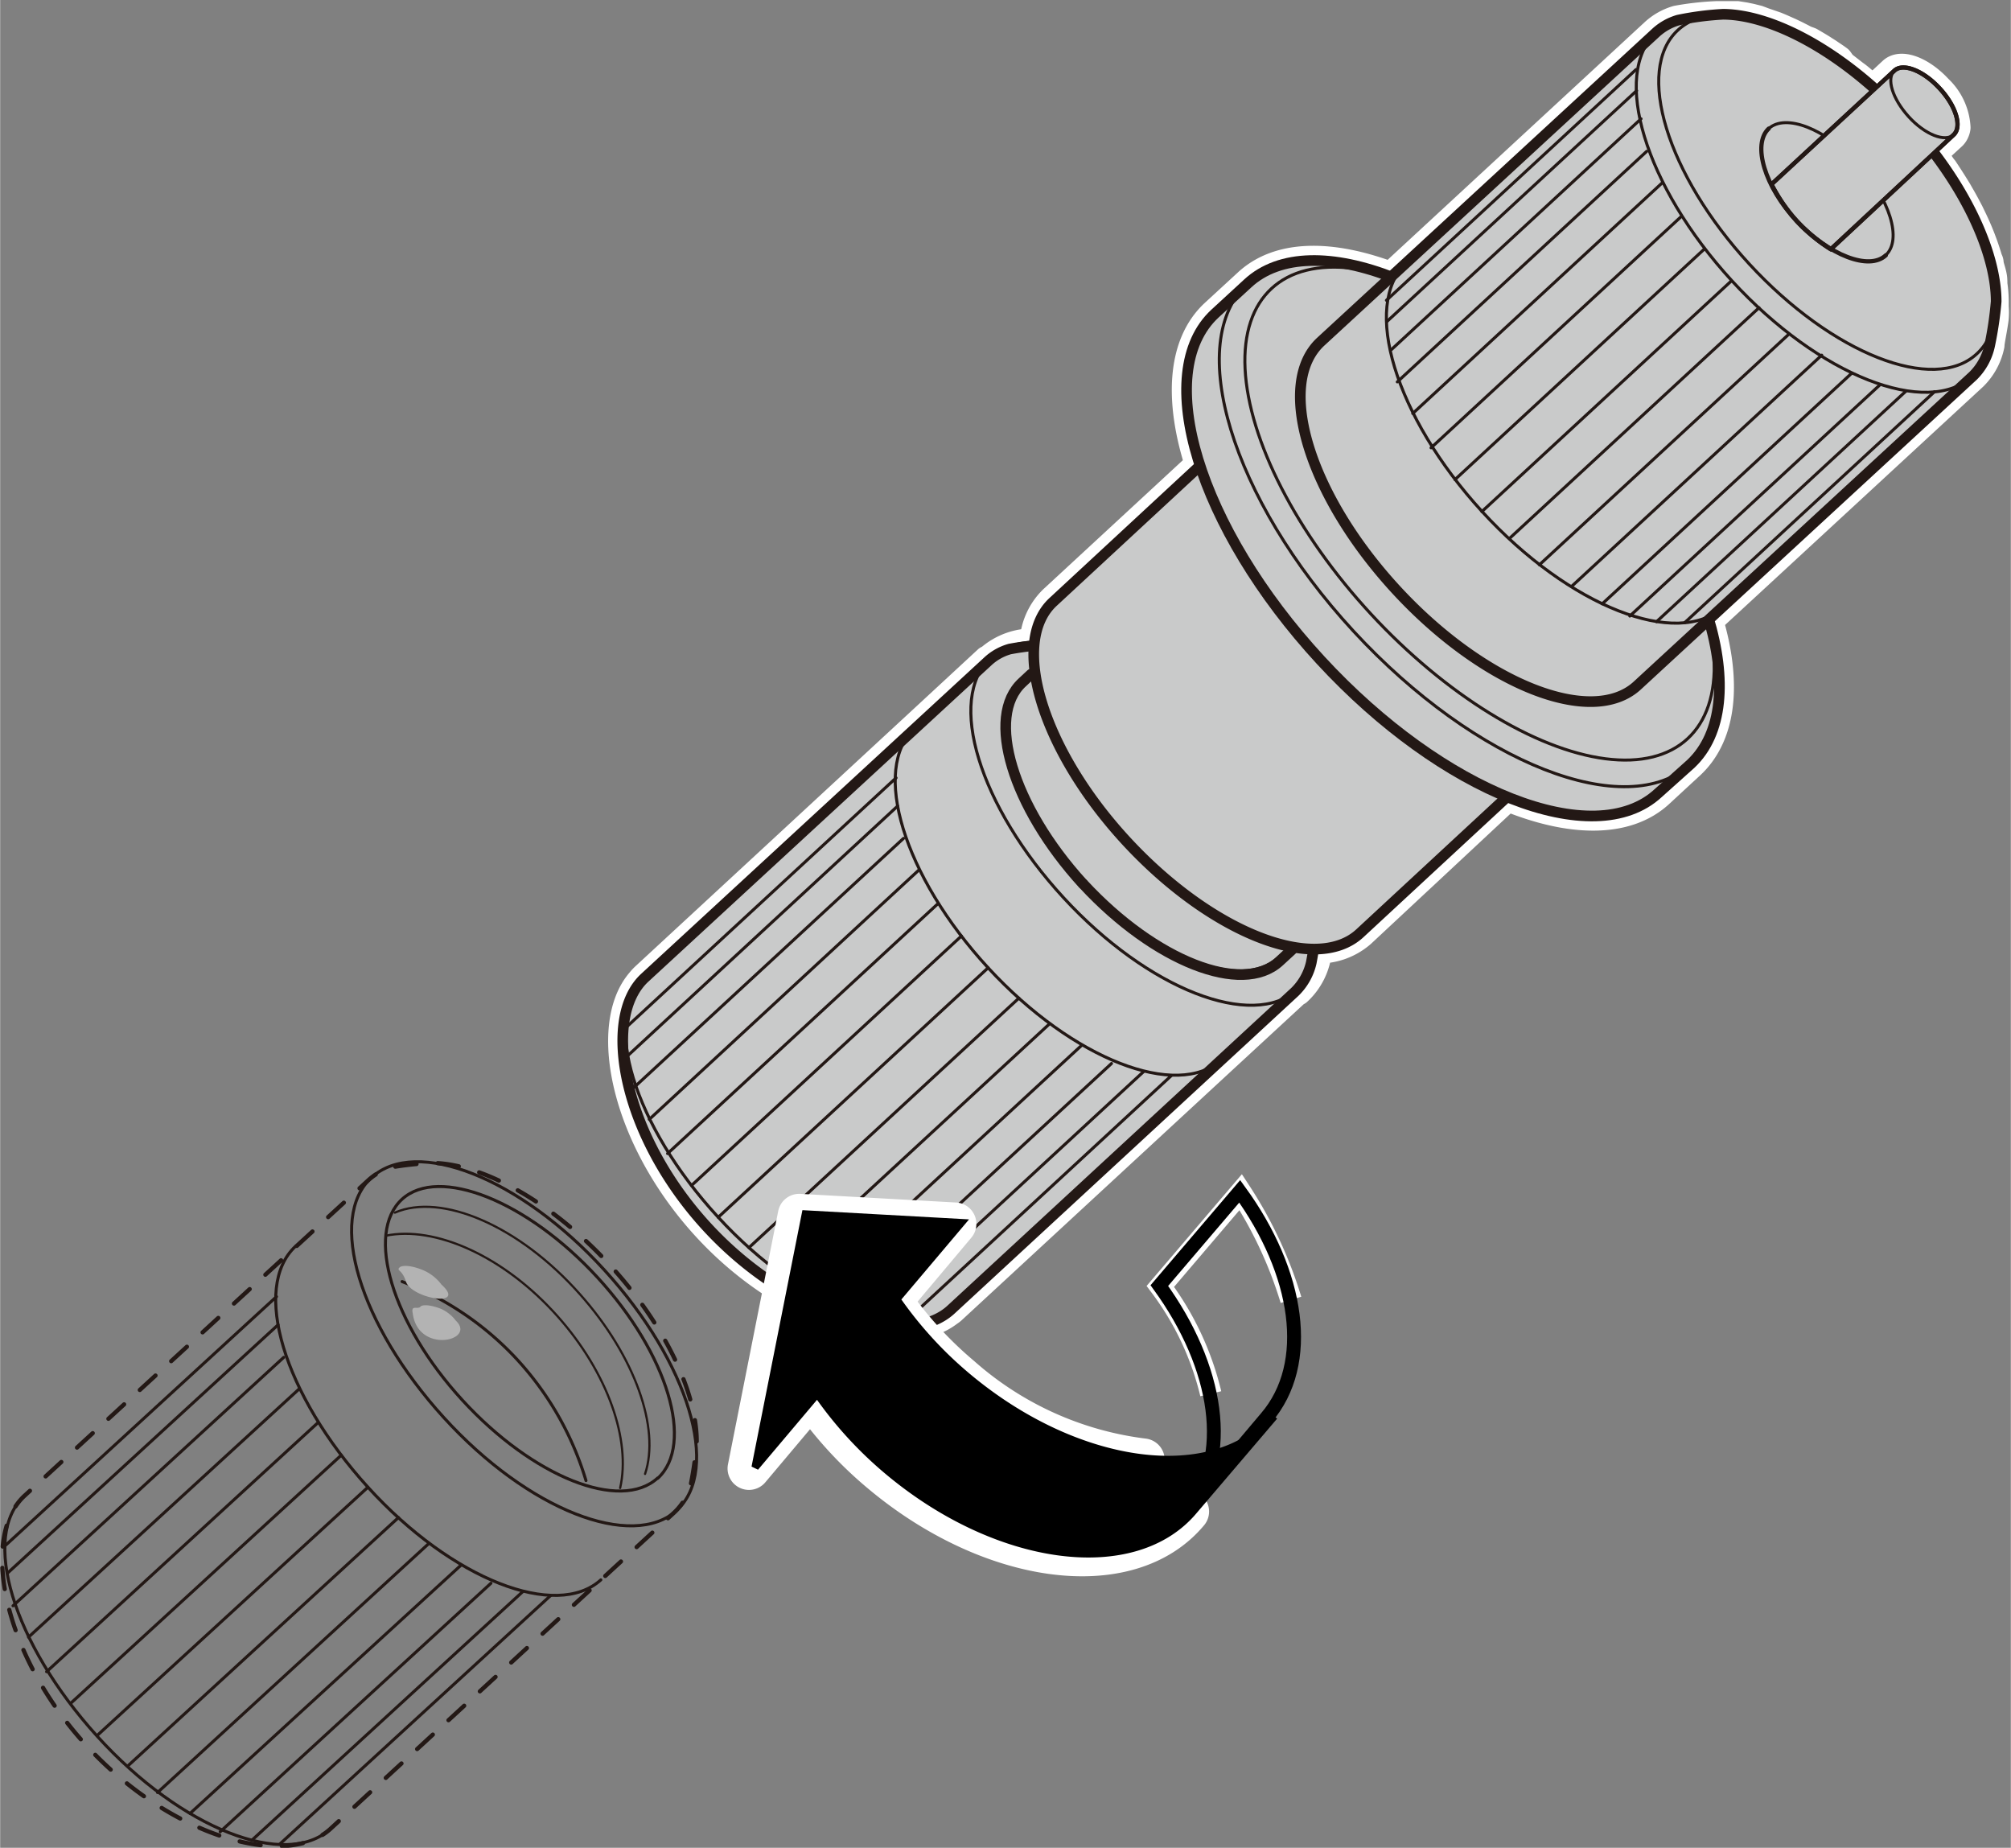 <svg xmlns="http://www.w3.org/2000/svg" width="35.3mm" height="32.43mm" viewBox="0 0 100.05 91.93"><rect x="0" y="0" width="100.05" height="91.93" fill="#808080" stroke="none"/><defs><style>.cls-1,.cls-10,.cls-12,.cls-13,.cls-3,.cls-4,.cls-6,.cls-7,.cls-8,.cls-9{fill:none;}.cls-1,.cls-12,.cls-14{stroke:#fff;}.cls-1,.cls-10,.cls-14,.cls-3,.cls-4,.cls-6,.cls-8,.cls-9{stroke-linecap:round;stroke-linejoin:round;}.cls-1{stroke-width:1.47px;}.cls-2,.cls-5{fill:#c9caca;}.cls-10,.cls-3,.cls-4,.cls-5,.cls-6,.cls-8,.cls-9{stroke:#231815;}.cls-3{stroke-width:0.53px;}.cls-4{stroke-width:0.15px;}.cls-5{stroke-miterlimit:10;}.cls-5,.cls-6,.cls-8{stroke-width:0.21px;}.cls-8{stroke-dasharray:1.06 1.06;}.cls-9{stroke-width:0.15px;}.cls-10{stroke-width:0.11px;}.cls-11{fill:#b3b3b3;}.cls-12{stroke-width:1.07px;}.cls-13,.cls-15{stroke:#000;}.cls-13{stroke-width:0.69px;}.cls-14{fill:#1b1b1b;stroke-width:2.13px;}.cls-15{stroke-width:0.37px;}</style></defs><g id="レイヤー_2" data-name="レイヤー 2"><path class="cls-1" d="M85,30.86,98.17,18.7h0A3,3,0,0,0,99,17.17c0-.18.14-.79.21-1.34a3.33,3.33,0,0,0,0-.56c0-.1,0-.18,0-.24v0a5.84,5.84,0,0,0-.07-.91.77.77,0,0,0,0-.15c0-.27-.11-.54-.18-.82,0-.07,0-.14-.05-.21a13.09,13.09,0,0,0-.8-2.07l-.13-.27c-.15-.29-.31-.59-.48-.88l-.12-.21q-.33-.54-.69-1.08a2,2,0,0,1-.17-.23l-.39-.55,1-.92h0a.57.57,0,0,0,.12-.18.66.66,0,0,0,.06-.2v0a2.83,2.83,0,0,0-.89-1.91c-.81-.88-1.81-1.27-2.24-.88l-1,.93-.1-.09c-.24-.21-.47-.41-.71-.6l-.15-.11-.58-.45L91.47,3c-.17-.13-.35-.24-.52-.36l-.22-.14c-.23-.15-.46-.28-.68-.41L89.81,2l-.47-.24-.29-.14-.45-.2-.24-.1-.61-.21L87.46,1,87.1.91,86.81.85,86.43.79l-.37,0h-.61a13.9,13.9,0,0,0-2,.22,2.82,2.82,0,0,0-1.13.64h0L69.21,13.77c-3-1.13-5.57-1.12-7.13.33l-1.63,1.5c-1.64,1.51-1.8,4.29-.76,7.52l-7.28,6.73A3.15,3.15,0,0,0,51.46,32a3.22,3.22,0,0,0-2.18.78l-.06.07-.07,0-3.63,3.36h0L32.09,48.63h0a2.29,2.29,0,0,0-.21.23c-1.9,2.21-.75,7.8,3.31,12.2s9.67,6,12,4.2a1.09,1.09,0,0,0,.17-.13h0l13.42-12.4h0l3.64-3.36.06-.07.06,0a3.13,3.13,0,0,0,1-2.1,3.2,3.2,0,0,0,2.18-.79L75,39.62c3.13,1.29,5.91,1.35,7.55-.16L84.13,38C85.69,36.51,85.91,33.91,85,30.86Z"/><path class="cls-2" d="M65.51,45.81c0-2.4-1.58-5.75-4.35-8.75-2.91-3.15-6.32-5-8.75-5a13.84,13.84,0,0,0-2.17.23,2.67,2.67,0,0,0-1.09.61L32.09,48.63c-2.2,2-1.11,7.87,3.1,12.43s10,6.11,12.15,4.07L64.41,49.36a2.94,2.94,0,0,0,.83-1.47,17,17,0,0,0,.27-2.08"/><path class="cls-3" d="M65.51,45.81c0-2.4-1.58-5.75-4.35-8.75-2.91-3.15-6.32-5-8.75-5a13.84,13.84,0,0,0-2.17.23,2.67,2.67,0,0,0-1.09.61L32.09,48.63c-2.2,2-1.11,7.87,3.1,12.43s10,6.11,12.15,4.07L64.41,49.36a2.94,2.94,0,0,0,.83-1.47A17,17,0,0,0,65.51,45.81Z"/><path class="cls-4" d="M47.34,65.13c-2.2,2-7.4,0-11.61-4.57s-5.84-9.9-3.64-11.93"/><path class="cls-4" d="M64.53,49.24c-2.2,2-7.4,0-11.61-4.57s-5.84-9.89-3.64-11.93,7.4,0,11.61,4.57S66.73,47.21,64.53,49.24Z"/><path class="cls-4" d="M60.77,52.72c-2.2,2-7.4,0-11.61-4.57s-5.84-9.9-3.65-11.93"/><line class="cls-4" x1="49.16" y1="48.15" x2="35.73" y2="60.56"/><line class="cls-4" x1="47.83" y1="46.57" x2="34.4" y2="58.98"/><line class="cls-4" x1="46.63" y1="44.99" x2="33.21" y2="57.39"/><line class="cls-4" x1="45.72" y1="43.28" x2="32.3" y2="55.69"/><line class="cls-4" x1="44.95" y1="41.71" x2="31.52" y2="54.12"/><line class="cls-4" x1="44.66" y1="40.1" x2="31.24" y2="52.51"/><line class="cls-4" x1="44.58" y1="38.7" x2="31.15" y2="51.11"/><line class="cls-4" x1="50.69" y1="49.66" x2="37.26" y2="62.07"/><line class="cls-4" x1="52.17" y1="50.98" x2="38.74" y2="63.38"/><line class="cls-4" x1="53.8" y1="52.02" x2="40.38" y2="64.42"/><line class="cls-4" x1="55.3" y1="52.91" x2="41.87" y2="65.32"/><line class="cls-4" x1="56.89" y1="53.32" x2="43.46" y2="65.73"/><line class="cls-4" x1="58.27" y1="53.52" x2="44.85" y2="65.93"/><path class="cls-4" d="M66.7,44.77c1.85-1.7.48-6.19-3.05-10s-7.9-5.53-9.74-3.83L50.8,33.81c-1.85,1.7-.48,6.18,3.05,10s7.9,5.54,9.74,3.84Z"/><path class="cls-2" d="M83.88,28.84c0-2.4-1.59-5.76-4.36-8.75-2.91-3.15-6.32-5-8.75-5a13.63,13.63,0,0,0-2.16.22,2.68,2.68,0,0,0-1.09.62l-15.11,14c-2.2,2-.57,7.38,3.64,11.93s9.41,6.61,11.61,4.57l15.11-14a2.9,2.9,0,0,0,.83-1.48,15,15,0,0,0,.28-2.07"/><path class="cls-3" d="M83.88,28.84c0-2.4-1.59-5.76-4.36-8.75-2.91-3.15-6.32-5-8.75-5a13.63,13.63,0,0,0-2.16.22,2.68,2.68,0,0,0-1.09.62l-15.11,14c-2.2,2-.57,7.38,3.64,11.93s9.41,6.61,11.61,4.57l15.11-14a2.9,2.9,0,0,0,.83-1.48A15,15,0,0,0,83.88,28.84Z"/><path class="cls-2" d="M84.13,38C87.3,35,85,27.29,78.86,20.7s-13.6-9.54-16.78-6.6l-1.63,1.5c-3.18,2.94-.82,10.66,5.26,17.25S79.32,42.4,82.5,39.46Z"/><path class="cls-3" d="M84.13,38C87.3,35,85,27.29,78.86,20.7s-13.6-9.54-16.78-6.6l-1.63,1.5c-3.18,2.94-.82,10.66,5.26,17.25S79.32,42.4,82.5,39.46Z"/><ellipse class="cls-4" cx="73.61" cy="25.56" rx="7.36" ry="15.25" transform="translate(2.21 56.75) rotate(-42.75)"/><path class="cls-4" d="M84.13,38c-3.18,2.94-10.7,0-16.79-6.6S58.9,17,62.08,14.1s10.69,0,16.78,6.6S87.3,35,84.13,38Z"/><path class="cls-2" d="M99.32,15c0-2.49-1.64-6-4.51-9.07-3-3.26-6.55-5.2-9.07-5.22A14.8,14.8,0,0,0,83.5,1a2.82,2.82,0,0,0-1.13.64L65.71,17c-2.28,2.11-.59,7.64,3.77,12.36s9.75,6.84,12,4.73L98.17,18.7A3,3,0,0,0,99,17.17,18,18,0,0,0,99.32,15"/><path class="cls-3" d="M99.32,15c0-2.49-1.64-6-4.51-9.07-3-3.26-6.55-5.2-9.07-5.22A14.8,14.8,0,0,0,83.5,1a2.82,2.82,0,0,0-1.13.64L65.71,17c-2.28,2.11-.59,7.64,3.77,12.36s9.75,6.84,12,4.73L98.17,18.7A3,3,0,0,0,99,17.17,18,18,0,0,0,99.32,15Z"/><path class="cls-4" d="M88,6.4c.84-.77,2.83,0,4.43,1.75s2.23,3.78,1.39,4.55"/><path class="cls-4" d="M98.36,17.6c-2.14,2-7.21,0-11.32-4.46S81.34,3.48,83.48,1.5,90.7,1.51,94.81,6,100.51,15.62,98.36,17.6Z"/><path class="cls-4" d="M98.17,18.7c-2.28,2.11-7.66,0-12-4.73s-6-10.26-3.77-12.36"/><line class="cls-4" x1="73.73" y1="25.45" x2="86.15" y2="13.97"/><line class="cls-4" x1="72.39" y1="23.86" x2="84.81" y2="12.38"/><line class="cls-4" x1="71.2" y1="22.28" x2="83.62" y2="10.8"/><line class="cls-4" x1="70.29" y1="20.57" x2="82.71" y2="9.09"/><line class="cls-4" x1="69.52" y1="19" x2="81.93" y2="7.53"/><line class="cls-4" x1="69.23" y1="17.39" x2="81.65" y2="5.91"/><line class="cls-4" x1="69.01" y1="15.99" x2="81.43" y2="4.51"/><line class="cls-4" x1="68.98" y1="14.94" x2="81.4" y2="3.46"/><line class="cls-4" x1="75.1" y1="26.79" x2="87.52" y2="15.31"/><line class="cls-4" x1="76.59" y1="28.1" x2="89" y2="16.63"/><line class="cls-4" x1="78.22" y1="29.15" x2="90.64" y2="17.67"/><line class="cls-4" x1="79.72" y1="30.04" x2="92.14" y2="18.56"/><line class="cls-4" x1="81.09" y1="30.65" x2="93.51" y2="19.17"/><line class="cls-4" x1="82.42" y1="30.93" x2="94.84" y2="19.45"/><line class="cls-4" x1="83.83" y1="30.97" x2="96.25" y2="19.49"/><path class="cls-5" d="M96.5,4.39c-.81-.88-1.81-1.27-2.24-.88L88.14,9.17A8.51,8.51,0,0,0,89.4,11a8.2,8.2,0,0,0,1.69,1.4L97.21,6.7c.42-.4.11-1.43-.71-2.31"/><path class="cls-6" d="M96.5,4.39c-.81-.88-1.81-1.27-2.24-.88L88.14,9.17A8.51,8.51,0,0,0,89.4,11a8.2,8.2,0,0,0,1.69,1.4L97.21,6.7C97.63,6.3,97.32,5.27,96.5,4.39Z"/><path class="cls-4" d="M97.21,6.7c-.43.39-1.43,0-2.24-.89s-1.13-1.91-.71-2.3,1.43,0,2.24.88S97.63,6.3,97.21,6.7Z"/><path class="cls-6" d="M93.83,12.7C93,13.48,91,12.7,89.4,11S87.17,7.18,88,6.4"/><path class="cls-4" d="M85.74,30.19c-2.27,2.1-7.66,0-12-4.74s-6-10.25-3.78-12.36"/><path class="cls-3" d="M53.91,44c3.54,3.82,7.89,5.53,9.74,3.83l.62-.57"/><path class="cls-3" d="M51.3,33.54l-.44.41c-1.85,1.7-.48,6.18,3,10"/><path class="cls-7" d="M34.66,71.71c0-2.41-1.56-5.77-4.32-8.77-2.9-3.16-6.3-5-8.73-5.08a15,15,0,0,0-2.17.22,2.93,2.93,0,0,0-1.09.61L1.23,74.4C-1,76.42.09,82.27,4.29,86.84S14.21,93,16.42,91L33.54,75.25a2.88,2.88,0,0,0,.84-1.47,17,17,0,0,0,.28-2.07"/><path class="cls-8" d="M34.66,71.71c0-2.41-1.56-5.77-4.32-8.77-2.9-3.16-6.3-5-8.73-5.08a15,15,0,0,0-2.17.22,2.93,2.93,0,0,0-1.09.61L1.23,74.4C-1,76.42.09,82.27,4.29,86.84S14.21,93,16.42,91L33.54,75.25a2.88,2.88,0,0,0,.84-1.47A17,17,0,0,0,34.66,71.71Z"/><path class="cls-4" d="M16.42,91c-2.21,2-7.4,0-11.59-4.62S-1,76.42,1.23,74.4"/><path class="cls-4" d="M33.67,75.14c-2.21,2-7.4,0-11.6-4.62s-5.8-9.92-3.59-11.94,7.39,0,11.59,4.61S35.87,73.11,33.67,75.14Z"/><path class="cls-4" d="M29.89,78.6c-2.21,2-7.4,0-11.59-4.61S12.49,64.06,14.7,62"/><line class="cls-4" x1="18.3" y1="73.99" x2="4.83" y2="86.34"/><line class="cls-4" x1="16.97" y1="72.4" x2="3.5" y2="84.75"/><line class="cls-4" x1="15.78" y1="70.81" x2="2.31" y2="83.17"/><line class="cls-4" x1="14.88" y1="69.1" x2="1.41" y2="81.45"/><line class="cls-4" x1="14.11" y1="67.53" x2="0.64" y2="79.89"/><line class="cls-4" x1="13.83" y1="65.91" x2="0.36" y2="78.27"/><line class="cls-4" x1="13.75" y1="64.51" x2="0.28" y2="76.87"/><line class="cls-4" x1="19.82" y1="75.5" x2="6.35" y2="87.86"/><line class="cls-4" x1="21.3" y1="76.82" x2="7.83" y2="89.18"/><line class="cls-4" x1="22.93" y1="77.87" x2="9.45" y2="90.22"/><line class="cls-4" x1="24.42" y1="78.77" x2="10.95" y2="91.13"/><line class="cls-4" x1="26.01" y1="79.18" x2="12.54" y2="91.54"/><line class="cls-4" x1="27.39" y1="79.38" x2="13.92" y2="91.74"/><path class="cls-4" d="M32.72,73.55c1.85-1.7.5-6.19-3-10S21.83,58,20,59.66h0c-1.85,1.69-.5,6.18,3,10s7.87,5.57,9.72,3.87Z"/><path class="cls-9" d="M20,63.76A15.21,15.21,0,0,1,25.5,67.4a15.42,15.42,0,0,1,3.65,6.26"/><path class="cls-10" d="M19.64,60.33c2.31-1,6.18.64,9.21,4.06,2.74,3.08,4,6.67,3.24,8.94"/><path class="cls-10" d="M19.18,61.48c2.44-.51,5.88,1,8.55,4,2.53,2.84,3.66,6.19,3.12,8.55"/><path class="cls-11" d="M19.87,63.06c.13-.13.59-.11,1.17.13a2.25,2.25,0,0,1,.92.72c1.3,1.18-1.53.69-1.77-.16C20,63.15,19.71,63.23,19.87,63.06Z"/><path class="cls-11" d="M20.92,65c.1-.1.49-.09,1,.11a1.89,1.89,0,0,1,.75.59c1.06,1-1.88,1.69-2.14-.36C20.43,64.88,20.79,65.18,20.92,65Z"/></g><g id="レイヤー_4" data-name="レイヤー 4"><path class="cls-12" d="M60.24,69.34A14.51,14.51,0,0,0,57.73,64l4-4.69a20.9,20.9,0,0,1,2.5,5.36"/><path class="cls-13" d="M61.68,59.27l-4,4.69c2.94,4.05,3.64,8.57,1.36,11.27L63,70.54C65.32,67.84,64.62,63.32,61.68,59.27Z"/><path class="cls-14" d="M56.88,72.63a16.86,16.86,0,0,1-9.11-4.11,19.55,19.55,0,0,1-3.47-3.81l3.21-3.82-7.75-.43-2.5,12.6,3.09-3.67a19.23,19.23,0,0,0,3.47,3.81c5.48,4.62,12.32,5.54,15.27,2"/><path class="cls-15" d="M48.08,68.45a19.55,19.55,0,0,1-3.47-3.81l3.22-3.81-7.76-.43L37.57,73l3.09-3.66a19.55,19.55,0,0,0,3.47,3.81c5.48,4.62,12.32,5.53,15.27,2l4-4.69C60.4,74,53.56,73.07,48.08,68.45Z"/></g></svg>